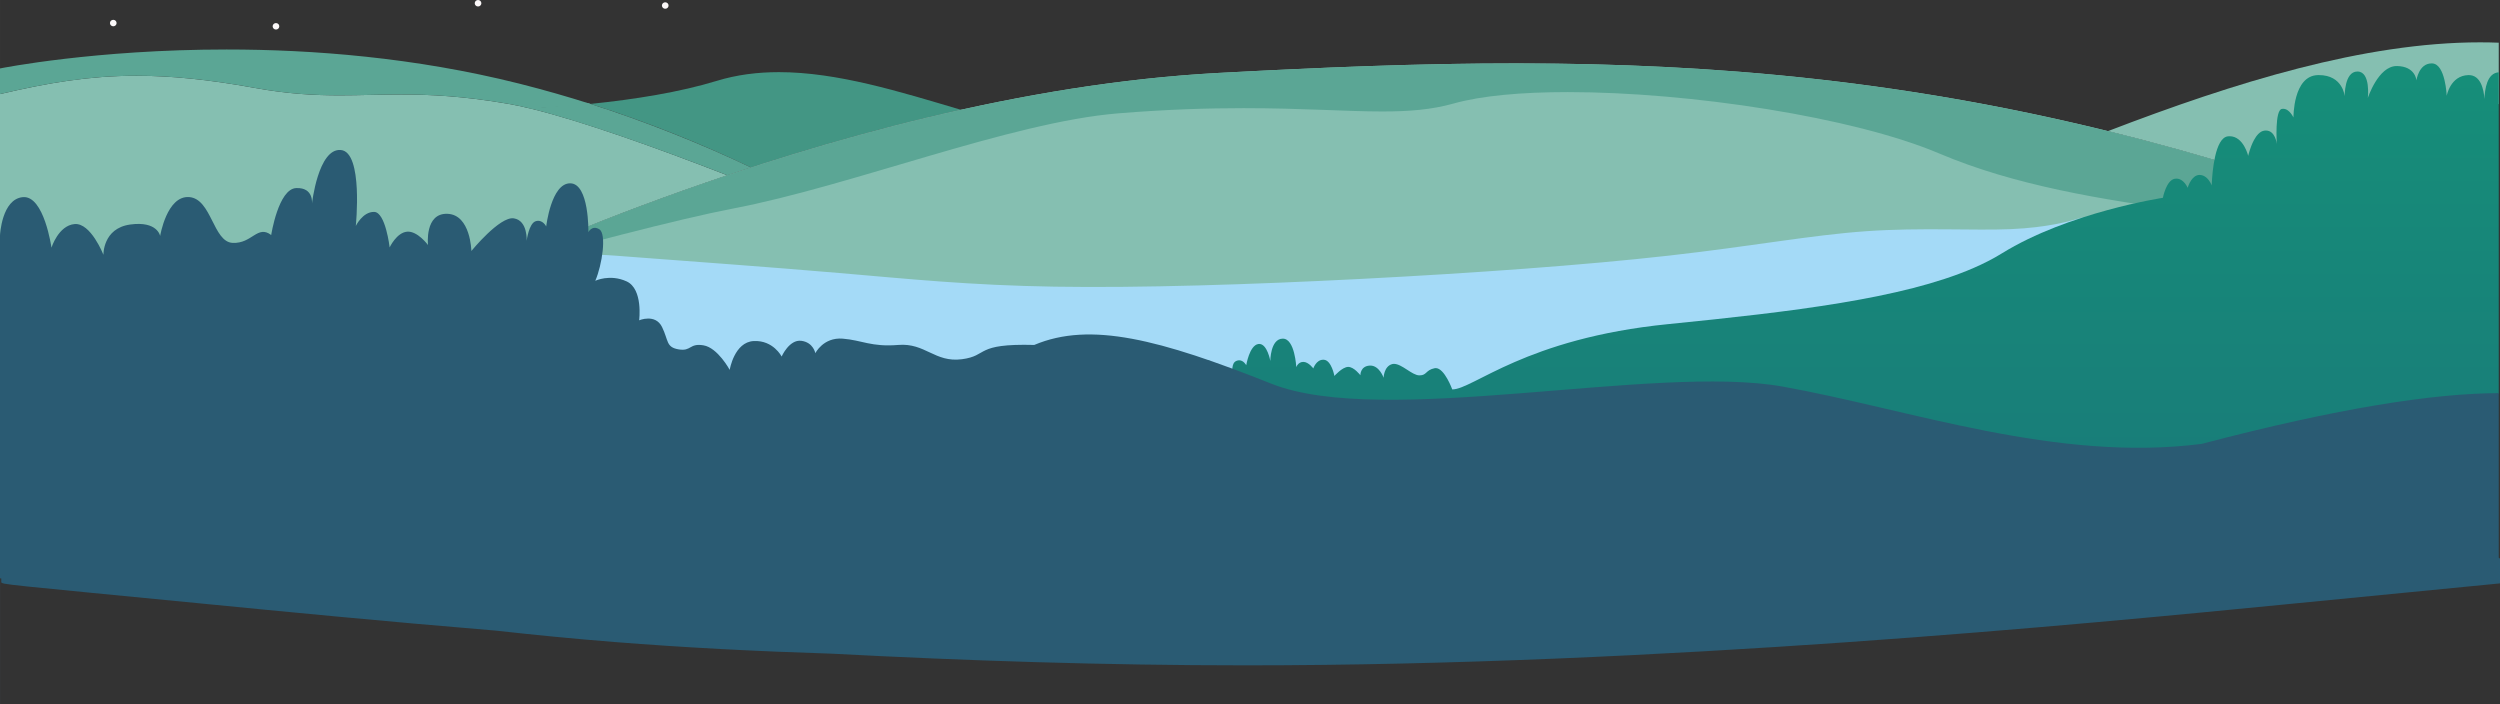 <?xml version="1.0" encoding="UTF-8"?> <!-- Creator: CorelDRAW 2019 (64-Bit) --> <svg xmlns="http://www.w3.org/2000/svg" xmlns:xlink="http://www.w3.org/1999/xlink" xmlns:xodm="http://www.corel.com/coreldraw/odm/2003" xml:space="preserve" width="198.978mm" height="56.031mm" style="shape-rendering:geometricPrecision; text-rendering:geometricPrecision; image-rendering:optimizeQuality; fill-rule:evenodd; clip-rule:evenodd" viewBox="0 0 13915625 3918562"><rect x="0" y="0" width="13915625" height="3918562" fill="#333333" stroke="none"/> <defs> <style type="text/css"> <![CDATA[ .fil11 {fill:#2A5B73} .fil3 {fill:#439684} .fil2 {fill:#5BA695} .fil0 {fill:#85BFB1} .fil9 {fill:#5BA695;fill-rule:nonzero} .fil5 {fill:#85BFB1;fill-rule:nonzero} .fil4 {fill:#A4DAF7;fill-rule:nonzero} .fil12 {fill:#FBF8F9;fill-rule:nonzero} .fil10 {fill:url(#id0)} .fil1 {fill:url(#id1)} .fil8 {fill:url(#id2)} .fil6 {fill:url(#id3)} .fil7 {fill:url(#id4)} ]]> </style> <linearGradient id="id0" gradientUnits="userSpaceOnUse" x1="9675396" y1="352929" x2="9675396" y2="3918569"> <stop offset="0" style="stop-opacity:1; stop-color:#168E79"></stop> <stop offset="0.02" style="stop-opacity:1; stop-color:#168E79"></stop> <stop offset="1" style="stop-opacity:1; stop-color:#1A7379"></stop> </linearGradient> <linearGradient id="id1" gradientUnits="userSpaceOnUse" x1="6954316" y1="-4340188" x2="6954316" y2="1622577"> <stop offset="0" style="stop-opacity:1; stop-color:#35B5AB"></stop> <stop offset="0.859" style="stop-opacity:1; stop-color:#C4DEB4"></stop> <stop offset="1" style="stop-opacity:1; stop-color:#C4DEB4"></stop> </linearGradient> <linearGradient id="id2" gradientUnits="userSpaceOnUse" x1="6953722" y1="-4340188" x2="6953722" y2="1622577"> <stop offset="0" style="stop-opacity:1; stop-color:#68BC94"></stop> <stop offset="0.859" style="stop-opacity:1; stop-color:#6FBE94"></stop> <stop offset="1" style="stop-opacity:1; stop-color:#6FBE94"></stop> </linearGradient> <linearGradient id="id3" gradientUnits="userSpaceOnUse" x1="6954316" y1="-4516761" x2="6954316" y2="1446004"> <stop offset="0" style="stop-opacity:1; stop-color:#68BC94"></stop> <stop offset="0.859" style="stop-opacity:1; stop-color:#73C098"></stop> <stop offset="1" style="stop-opacity:1; stop-color:#73C098"></stop> </linearGradient> <linearGradient id="id4" gradientUnits="userSpaceOnUse" xlink:href="#id3" x1="6954316" y1="-4340188" x2="6954316" y2="1622577"> </linearGradient> </defs> <g id="Слой_x0020_1">  <path class="fil0" d="M2441108 1622577l-2441108 0 0 -1098901c267118,-62417 494667,-101987 759561,-101987 190791,0 400918,20498 659253,67816 184322,33730 331738,41227 472588,41227 56277,0 111463,-1182 167572,-2392 56074,-1182 113092,-2392 172873,-2392 163621,0 348264,8952 593625,51389 39024,6763 82125,15938 128632,27212 284518,68984 697318,216814 1094390,371189 -331564,111344 -630390,225080 -881696,327339 -168,77 -343,154 -518,224 -119,49 -343,147 -469,196 -63403,25806 -123751,50878 -180867,75006 -250690,105889 -438635,193525 -543838,244074zm1739083 -690360c-260978,-124373 -560840,-247949 -893557,-353817l-5840 -1853 -5847 -1853 -7 0 -5847 -1846 -7 -7 -5854 -1839 -7 -7 -5861 -1832 -7 -7 -5868 -1832 -14 -7 -5868 -1825 -14 -7 -5875 -1825 -14 -7 -5882 -1818 -7 -7 -5889 -1818 -14 0 -5896 -1818 -14 0 -5903 -1811 -14 -7 -5903 -1804 -21 -7 -5910 -1797 -14 -7 -5924 -1797 -14 -7 -5924 -1790 -14 -7 -5938 -1790 -7 -7 -5945 -1783 -14 -7 -5945 -1776 -14 -7 -5958 -1776 -7 -7 -5965 -1776 -7 0 -5972 -1769 -7 -7 -5979 -1769 -7 0 -5986 -1762 -7 -7 -5993 -1755 -7 0 -6000 -1762 -7 0 -6007 -1748 -7 -7 -6014 -1748 -6021 -1741 -7 0 -6028 -1741 -6042 -1734 0 -7 -6042 -1727 -6056 -1727 0 -7 -6056 -1720 -6063 -1720 -6070 -1713 -7 0 -6070 -1706 -7 -7 -6077 -1699 -7 -7 -6084 -1699 -7 -7 -6084 -1685 -14 -7 -6091 -1685 -7 -7 -6105 -1685 -7 -7 -6105 -1678 -14 -7 -6112 -1671 -7 -7 -12253 -3336 -14 -7 -12281 -3322 -14 -7 -6140 -1650 -14 -7 -6147 -1643 -14 -7 -6154 -1643 -14 -7 -6161 -1636 -14 -7 -6161 -1629 -14 -7 -6175 -1629 -14 -7 -12379 -3245 -14 -7 -6189 -1609 -14 -7 -6203 -1609 -7 -7 -6210 -1602 -7 -7 -6217 -1602 -7 0 -6224 -1602 -7 0 -6231 -1595 -7 0 -6238 -1588 -6252 -1588 6252 1588 6238 1588 7 0 6231 1595 7 0 6224 1602 7 0 6217 1602 7 7 6210 1602 7 7 6203 1609 14 7 6189 1609 14 7 12379 3245 14 7 6175 1629 14 7 6161 1629 14 7 6161 1636 14 7 6154 1643 14 7 6147 1643 14 7 6140 1650 14 7 12281 3322 14 7 12253 3336 7 7 6112 1671 14 7 6105 1678 7 7 6105 1685 7 7 6091 1685 14 7 6084 1685 7 7 6084 1699 7 7 6077 1699 7 7 6070 1706 7 0 6070 1713 6063 1720 6056 1720 0 7 6056 1727 6042 1727 0 7 6042 1734 6028 1741 7 0 6021 1741 6014 1748 7 7 6007 1748 7 0 6000 1762 7 0 5993 1755 7 7 5986 1762 7 0 5979 1769 7 7 5972 1769 7 0 5965 1776 7 7 5958 1776 14 7 5945 1776 14 7 5945 1783 7 7 5938 1790 14 7 5924 1790 14 7 5924 1797 14 7 5910 1797 21 7 5903 1804 14 7 5903 1811 14 0 5896 1818 14 0 5889 1818 7 7 5882 1818 14 7 5875 1825 14 7 5868 1825 14 7 5868 1832 7 7 5861 1832 7 7 5854 1839 7 7 5847 1846 7 0 5847 1853 5840 1853c332669,105840 632600,229444 893578,353789l-21 28zm-4180190 -408541l0 -142696 0 142696zm0 -142696c0,0 49,0 147,-28 -98,28 -147,28 -147,28zm2899212 86790l-70 -14 -70 -21 -63 -14 -7 0 -56 -14 -7 0 -63 -14 -7 0 -56 -21 -14 0 -56 -14 -7 0 -63 -14 -7 0 -56 -21 -7 0 -63 -14 -7 0 -56 -14 -7 0 -63 -21 -70 -14 -133 -35 -70 -14 -63 -14 -133 -35 -70 -21 -63 -14 -7 0 -56 -21 -7 0 -63 -14 -7 0 -56 -21 -7 0 -63 -14 -7 0 -56 -21 -14 0 -56 -14 -7 0 -63 -21 -7 0 -56 -14 -7 0 -63 -21 -70 -14 -70 -21 70 21 70 14 63 21 7 0 56 14 7 0 63 21 7 0 56 14 14 0 56 21 7 0 63 14 7 0 56 21 7 0 63 14 7 0 56 21 7 0 63 14 70 21 133 35 63 14 70 14 133 35 70 14 63 21 7 0 56 14 7 0 63 14 7 0 56 21 7 0 63 14 7 0 56 14 14 0 56 21 7 0 63 14 7 0 56 14 7 0 63 14 70 21 70 14zm-2518 -636l-56 -14 -7 0 -56 -14 -14 -7 -42 -7 -21 -7 -42 -14 -21 0 -42 -14 -21 0 -42 -14 -21 -7 -42 -7 -21 -7 -42 -7 -14 0 -49 -21 -28 0 -56 -14 -7 -7 -42 -7 -21 -7 -42 -14 -21 0 -49 -14 -14 0 -49 -14 -14 0 -49 -21 -14 0 -56 -14 -203 -49 -63 -21 -63 -7 -7 -7 -119 -28 -7 -7 -56 -7 -14 -7 -56 -14 -7 -7 -56 -7 -7 -7 -56 -7 -14 -7 -49 -14 -14 -7 -49 -7 -35 -14 -28 -7 -14 0 -14 -7 -42 -7 0 -7 -63 -14 63 14 0 7 42 7 14 7 14 0 28 7 35 14 49 7 14 7 49 14 14 7 56 7 7 7 56 7 7 7 56 14 14 7 56 7 7 7 119 28 7 7 63 7 63 21 203 49 56 14 14 0 49 21 14 0 49 14 14 0 49 14 21 0 42 14 21 7 42 7 7 7 56 14 28 0 49 21 14 0 42 7 21 7 42 7 21 7 42 14 21 0 42 14 21 0 42 14 21 7 42 7 14 7 56 14 7 0 56 14zm-2518 -622l-77 -21 -77 -21 -77 -21 -77 -14 -70 -21 -7 0 -70 -21 -7 0 -70 -21 -7 0 -70 -21 -7 0 -70 -21 -7 0 -70 -14 -7 0 -70 -21 -7 0 -70 -21 -7 0 -63 -21 -14 0 -63 -14 -14 0 -63 -21 -14 0 -63 -21 -14 0 -63 -14 -14 0 -63 -21 -14 0 -63 -21 -14 0 -63 -21 -14 0 -63 -14 -7 0 -70 -21 -7 0 -63 -21 -14 0 -63 -14 -14 0 -63 -21 -14 0 -63 -21 -14 0 -63 -14 -14 0 -63 -21 -7 0 -70 -21 -7 0 -70 -21 -7 0 -70 -14 -77 -21 77 21 70 14 7 0 70 21 7 0 70 21 7 0 63 21 14 0 63 14 14 0 63 21 14 0 63 21 14 0 63 14 14 0 63 21 7 0 70 21 7 0 63 14 14 0 63 21 14 0 63 21 14 0 63 21 14 0 63 14 14 0 63 21 14 0 63 21 14 0 63 14 14 0 63 21 7 0 70 21 7 0 70 21 7 0 70 14 7 0 70 21 7 0 70 21 7 0 70 21 7 0 70 21 7 0 70 21 77 14 77 21 77 21 77 21zm-2441 -615l0 0zm-5231 -1329c-9036,-2266 -18057,-4504 -27093,-6721l-7 -7c-9029,-2217 -18057,-4406 -27079,-6574l-7 0c-9022,-2168 -18036,-4308 -27058,-6427l-7 -7c-9022,-2119 -18029,-4210 -27037,-6280l-7 -7c-9008,-2077 -18015,-4119 -27016,-6140l-14 -7c-9001,-2028 -17987,-4021 -26981,-5993l-21 -7c-8987,-1979 -17980,-3930 -26960,-5861l-14 -7c-8980,-1930 -17959,-3832 -26932,-5714l-21 -7 -26904 -5581 -14 -7c-35870,-7357 -71656,-14351 -107344,-20995l-21 -7c-410458,-76425 -807565,-106665 -1160955,-111876l0 -7 -22981 -301 -7 0c-15281,-175 -30478,-308 -45591,-399l-22603 -98 -22470 -35 22470 35 22603 98c15113,91 30310,224 45591,399l7 0 22981 301 0 7c353397,5196 750476,35436 1160955,111876l21 7c35688,6651 71474,13637 107344,20995l14 7 26904 5581 21 7c8973,1881 17952,3784 26932,5714l14 7 26960 5861 21 7c8987,1972 17987,3972 26981,5993l14 7 27016 6140 7 7c9008,2070 18015,4161 27037,6280l7 7c9022,2119 18036,4259 27058,6427l7 0c9022,2168 18050,4357 27079,6574l7 7c9029,2217 18057,4455 27093,6721zm-1625438 -189063c70,0 49,0 119,0 -70,0 -49,0 -119,0zm119 0l0 0z"></path> <path class="fil1" d="M2899583 467868c-98,-21 -273,-70 -371,-98 126,28 245,77 371,98zm-2518 -636c-175,-49 -175,-49 -371,-98 126,21 273,70 371,98zm-2420 -615c-168,-28 -294,-77 -469,-105 154,28 322,77 469,105zm-2909 -720c-1699,-441 -3504,-888 -5231,-1329 1727,441 3532,888 5231,1329zm-2891589 -84943c10050,-2021 528564,-105421 1260921,-105449 -732230,49 -1250871,103427 -1260921,105449zm1261214 -105449c-77,0 -98,0 -175,0l0 0c77,0 98,0 175,0z"></path> <path class="fil2" d="M2954104 604549c-46507,-11274 -89608,-20449 -128632,-27212 -245361,-42437 -430005,-51389 -593625,-51389 -59781,0 -116799,1210 -172873,2392 -56109,1210 -111295,2392 -167572,2392 -140850,0 -288267,-7497 -472588,-41227 -258334,-47318 -468462,-67816 -659253,-67816 -264894,0 -492443,39569 -759561,101987l0 -142696c0,0 49,0 147,-28 10050,-2021 528690,-105400 1260921,-105449 70,0 49,0 119,0 77,0 98,0 175,0 477966,28 1046939,44066 1625144,189063 1727,441 3532,888 5231,1329l0 0c790,203 1629,399 2441,615 175,28 301,77 469,105 692,196 1357,343 2049,518 196,49 196,49 371,98 741,196 1406,371 2147,539 98,28 273,77 371,98 133374,33751 262530,70907 387050,110533 -112330,11469 -224465,19932 -332529,26149z"></path> <path class="fil3" d="M4180211 932189c-260978,-124345 -560910,-247949 -893578,-353789 248837,-25435 498122,-65599 703557,-128443 111568,-34121 227108,-48430 345334,-48430 324997,0 670743,108064 1012944,209540 -412633,91433 -807704,203911 -1168256,321122z"></path> <path class="fil2" d="M4048495 975738c-397072,-154375 -818607,-304310 -1103125,-373294 108064,-6217 214317,-17204 326647,-28673 332717,105868 647196,234074 908174,358447 -44437,14435 -88349,28960 -131695,43521z"></path> <path class="fil0" d="M12673245 977906c0,0 -7252,-74831 -60886,-74831 -2595,0 -5280,175 -8099,545 -24596,3210 -44038,26673 -58445,53536 -277455,-86888 -547783,-162264 -812215,-227395 709333,-272426 1426961,-494072 2071478,-494072 34765,0 69229,636 103553,1972l0 341431c-64942,3651 -77670,93650 -79370,148648 -3700,-51815 -20211,-133227 -87314,-133227 -741,0 -1483,21 -2224,49 -100833,2637 -120715,115386 -120715,115386 0,0 -6637,-177734 -80922,-180398 -986,-49 -1972,-49 -2958,-49 -71649,0 -84580,94217 -84580,94217 0,0 -5301,-78258 -108777,-79565 -371,-21 -741,-21 -1133,-21 -102756,0 -160683,177783 -160683,177783 0,0 17246,-145934 -57046,-147263 -343,0 -685,0 -1035,0 -73222,0 -70586,137961 -70586,137961 0,0 -9078,-118100 -144102,-118100 -1462,0 -2986,0 -4497,49 -139269,2637 -136626,236102 -136626,236102 0,0 -21960,-48528 -57214,-48528 -2518,0 -5112,252 -7749,769 -39821,7994 -27855,195001 -27855,195001z"></path> <path class="fil4" d="M3056224 3437190l7085571 0c289386,-41570 556762,-91671 794969,-152403 424627,-108267 756589,-250306 1033442,-391988l0 -2092354 -7027363 0c-461035,171265 -1254794,411178 -1740705,543139 -52116,14155 -100630,27044 -145913,38667l0 2054939z"></path> <path class="fil5" d="M2345310 1669602c0,0 2249730,-1146073 4437538,-1263634 2258562,-121359 4267721,-126541 7051568,1019560l0 244074 -3330937 0c60634,-8287 109225,-17952 155326,-30366 153193,-41255 279161,-112876 427599,-188504 148445,-75635 319353,-155270 416416,-198763 97063,-43493 120282,-50836 70138,-36289 -50137,14540 -173636,50969 -380560,59795 -206918,8819 -497268,-9959 -804047,11490 -306771,21442 -629971,83125 -1101202,136171 -471224,53039 -1090488,97448 -1708514,129255 -618026,31800 -1234814,50990 -1708276,43318 -473462,-7672 -803599,-42213 -1199482,-76076 -395876,-33870 -857512,-67061 -1101377,-85601 -243865,-18540 -269964,-22435 -296372,-1867 -26401,20568 -53109,65599 -57739,113400 -4623,47801 12833,98378 102050,119513 7105,1685 14686,3182 22932,4525l-995061 0z"></path> <path class="fil6" d="M3165813 1126924c126,-49 350,-147 469,-196 -168,77 -294,126 -469,196z"></path> <path class="fil7" d="M3166799 1303078c251306,-102259 550133,-215995 881696,-327339 49,0 -28,-28 21,0 -331661,111365 -630334,225052 -881717,327339zm1013412 -370860l-21 0 21 -28 0 28z"></path> <path class="fil8" d="M4048516 975738c-49,-28 28,0 -21,0 43346,-14561 87258,-29086 131695,-43521l21 0c-44409,14435 -88398,28960 -131695,43521z"></path> <path class="fil9" d="M2663649 1518954c132388,-59928 302226,-134066 502164,-215457 175,-70 301,-119 469,-196 196,-70 322,-126 518,-224 251383,-102287 550056,-215974 881717,-327339 43297,-14561 87286,-29086 131695,-43521l0 0c360503,-117191 755742,-229717 1168277,-321150 459363,-101798 940211,-177440 1418324,-204211l28 0c2119,-119 4189,-245 6336,-371 98,0 147,0 252,0 937,-49 1825,-98 2762,-147 98,-21 469,-21 566,-49 811,-21 1602,-70 2413,-119 301,-28 420,-28 741,-56 937,-49 2000,-98 2937,-147l0 0c98413,-5280 196483,-10357 294036,-15120 457678,-22330 906551,-37919 1355872,-37919 1298867,0 2599581,130311 4112989,604381 -21316,39765 -31681,86916 -31681,86916 0,0 -25785,-109274 -103350,-109274 -3056,0 -6189,175 -9427,518 -72999,7973 -87139,204386 -89678,259152 -2588,-322 -5133,-664 -7721,-1007 -9721,-17295 -29485,-43255 -60445,-43255 -20260,0 -35457,13623 -46164,28995 -500611,-67802 -985040,-147438 -1403596,-325248 -474805,-201666 -1385559,-341508 -2066688,-341508 -256956,0 -481323,19911 -637146,63928 -120743,34093 -246942,43940 -394946,43940 -101329,0 -212890,-4616 -339872,-9231 -127010,-4609 -269461,-9224 -432613,-9224 -198609,0 -427934,6833 -697367,28841 -600878,49095 -1482693,403429 -2146386,530320 -300701,57459 -875821,209114 -1415016,357782z"></path> <path class="fil10" d="M5553588 3654843l166509 -394226 481883 -1140758c32590,-17785 70411,-24645 99651,-24645 23757,0 41863,4539 46927,11371 5651,7623 14924,12288 25359,12288 10462,0 22058,-4665 32345,-15589 6217,-6637 12560,-8959 18407,-8959 13393,0 24030,12260 24030,12260 0,0 7966,-51067 38464,-53710 811,-70 1602,-98 2392,-98 29974,0 63949,47171 63949,47171 0,0 3972,-71621 47738,-77593 1504,-196 2958,-294 4420,-294 40758,0 59928,78579 59928,78579 0,0 13910,-94860 56375,-94860 42458,0 62340,112750 62340,112750 11274,-31828 42465,-29855 63012,-39800 20554,-9938 2000,-56690 35828,-70313 5105,-2042 9917,-2937 14379,-2937 25016,0 39332,27485 39332,27485 0,0 17910,-110085 66977,-118051 1825,-294 3630,-441 5378,-441 45031,0 61634,94637 61634,94637 0,0 0,-122051 68411,-124149 448,0 888,0 1308,0 67236,0 74859,158613 74859,158613 0,0 9938,-29156 39129,-29156 29184,0 55704,36464 55704,36464 0,0 15568,-48556 55144,-48556 1259,0 2567,49 3874,147 42458,3308 58375,90175 58375,90175 0,0 43787,-49710 76272,-50381 224,-21 476,-21 692,-21 32296,0 67627,46430 67627,46430 0,0 -1336,-50402 51738,-53710 1182,-70 2392,-119 3553,-119 50598,0 74041,67767 74041,67767 0,0 1329,-62340 46430,-75614 3672,-1091 7497,-1581 11399,-1581 43787,0 99623,62718 139815,63949 909,21 1825,21 2713,21 40702,0 32884,-29457 83510,-39842 2049,-420 4098,-615 6119,-615 49221,0 92028,118694 92028,118694 116743,0 405919,-283875 1201804,-363461 692654,-69278 1304980,-141913 1696988,-311135 58424,-25240 111911,-52577 160096,-82405 371406,-229940 896711,-309506 896711,-309506 0,0 18554,-98140 66320,-106113 3056,-518 6021,-741 8854,-741 41842,0 62767,51151 62767,51151 0,0 6315,-22778 20155,-42633 10707,-15372 25904,-28995 46164,-28995 30960,0 50724,25960 60445,43255 4784,8497 7126,14896 7203,15092l0 7 0 -7c0,-154 105,-5294 518,-14085 2539,-54766 16680,-251180 89678,-259152 3238,-343 6371,-518 9427,-518 77565,0 103350,109274 103350,109274 0,0 10364,-47150 31681,-86916 21,-56 49,-105 70,-154 14407,-26862 33849,-50325 58445,-53536 2818,-371 5504,-545 8099,-545 52396,0 60536,71411 60879,74698l0 77 7 56 -7 -56 0 -77c-350,-5665 -11337,-187000 27862,-194868 2637,-518 5231,-769 7749,-769 35254,0 57214,48528 57214,48528 0,0 -2644,-233465 136626,-236102 1511,-49 3035,-49 4497,-49 135024,0 144102,118100 144102,118100 0,0 -2637,-137961 70586,-137961 350,0 692,0 1035,0 74292,1329 57046,147263 57046,147263 0,0 57927,-177783 160683,-177783 392,0 762,0 1133,21 103476,1308 108777,79565 108777,79565 0,0 12931,-94217 84580,-94217 986,0 1972,0 2958,49 74285,2665 80922,180398 80922,180398 0,0 19883,-112750 120715,-115386 741,-28 1483,-49 2224,-49 67103,0 83615,81412 87314,133227 1699,-54997 14428,-144997 79370,-148648l0 1788716c-367287,32898 -734566,65788 -1160179,273447 -269237,131360 -561861,332655 -968877,521067 -403065,-29226 -856121,-74069 -1350906,-232766 -1034582,-331857 -2078933,-302575 -2769566,-311038 -690598,-8462 -1271145,-242053 -1271145,-242053l-74971 1452613c-254362,2797 -507940,3707 -759400,2336z"></path> <path class="fil11" d="M0 1309519c0,0 9287,-201638 127345,-212226 118065,-10602 159166,281210 159166,281210 0,0 38464,-123359 128688,-131325 90196,-7945 160488,171118 160488,171118 0,0 -3972,-147235 148571,-168481 152550,-21190 167125,63676 167125,63676 0,0 37157,-226066 161851,-216492 124688,9574 132632,249676 241410,254984 108777,5301 137961,-102169 214890,-43773 0,0 39793,-257348 139297,-261320 99476,-3972 87531,87559 87531,87559 0,0 34492,-310121 160516,-299512 126024,10637 83566,422871 83566,422871 0,0 38457,-79614 102141,-78279 63676,1329 86223,197644 86223,197644 0,0 38464,-82258 96839,-87538 58347,-5301 116722,74264 116722,74264 0,0 -19911,-179042 108777,-173768 128660,5308 132632,206946 132632,206946 0,0 157872,-193693 236109,-181727 78279,11917 71642,124688 71642,124688 0,0 11945,-96832 50409,-108777 38457,-11938 58347,29191 58347,29191 0,0 27876,-241417 133989,-240081 106113,1308 100812,271902 100812,271902 0,0 19911,-41122 61012,-15910 41129,25212 15938,197644 -22526,286539 0,0 81342,-39059 174209,3350 92839,42465 69844,216695 69844,216695 0,0 90196,-38485 127352,37129 37136,75621 21218,112750 92867,124695 71621,11938 58347,-35828 137940,-22554 79586,13253 145906,136612 145906,136612 0,0 25212,-155187 133989,-160495 108756,-5301 155187,86230 155187,86230 0,0 42458,-96392 109666,-87538 67208,8833 77817,68984 77817,68984 0,0 44206,-89559 152095,-81069 107889,8532 159187,47444 309506,35059 150354,-12386 203393,99056 353747,79586 150319,-19442 68956,-88419 403254,-79586 312073,-131772 697367,-31856 1319932,215751 622558,247599 2134434,-111442 2845425,15910 710984,127331 1525199,423158 2333169,318947 762274,-200190 1293182,-281714 1653153,-282357l0 2986 0 913258c6952,2783 6994,6056 6994,9889 0,26568 0,79712 0,106288 0,26568 0,26568 0,26568 0,0 0,0 -1166102,114058 -1166109,114058 -3498327,342166 -5816433,342166 -783780,0 -1565874,-26100 -2302440,-64963 -416472,-12980 -821845,-33961 -1209329,-64865 -227220,-18120 -448293,-39653 -661106,-63473 -643944,-53396 -1194454,-107519 -1601219,-147214 -1152003,-112414 -1152003,-109127 -1152003,-123974l0 -19519 -6847 0 0 699109 -147 0 0 -699109 0 -347865 0 -1562069z"></path> <path class="fil12" d="M1554607 146424c0,10015 -8266,18085 -18505,18085 -10211,0 -18505,-8071 -18505,-18085 0,-9966 8294,-18057 18505,-18057 10239,0 18505,8092 18505,18057z"></path> <path class="fil12" d="M3721372 30765c0,9966 -8266,18057 -18505,18057 -10218,0 -18505,-8092 -18505,-18057 0,-9966 8287,-18057 18505,-18057 10239,0 18505,8092 18505,18057z"></path> <path class="fil12" d="M648958 128366c0,9966 -8287,18057 -18498,18057 -10239,0 -18505,-8092 -18505,-18057 0,-9966 8266,-18064 18505,-18064 10211,0 18498,8099 18498,18064z"></path> <path class="fil12" d="M2679440 18057c0,10015 -8294,18085 -18505,18085 -10239,0 -18505,-8071 -18505,-18085 0,-9966 8266,-18057 18505,-18057 10211,0 18505,8092 18505,18057z"></path> </g> </svg> 